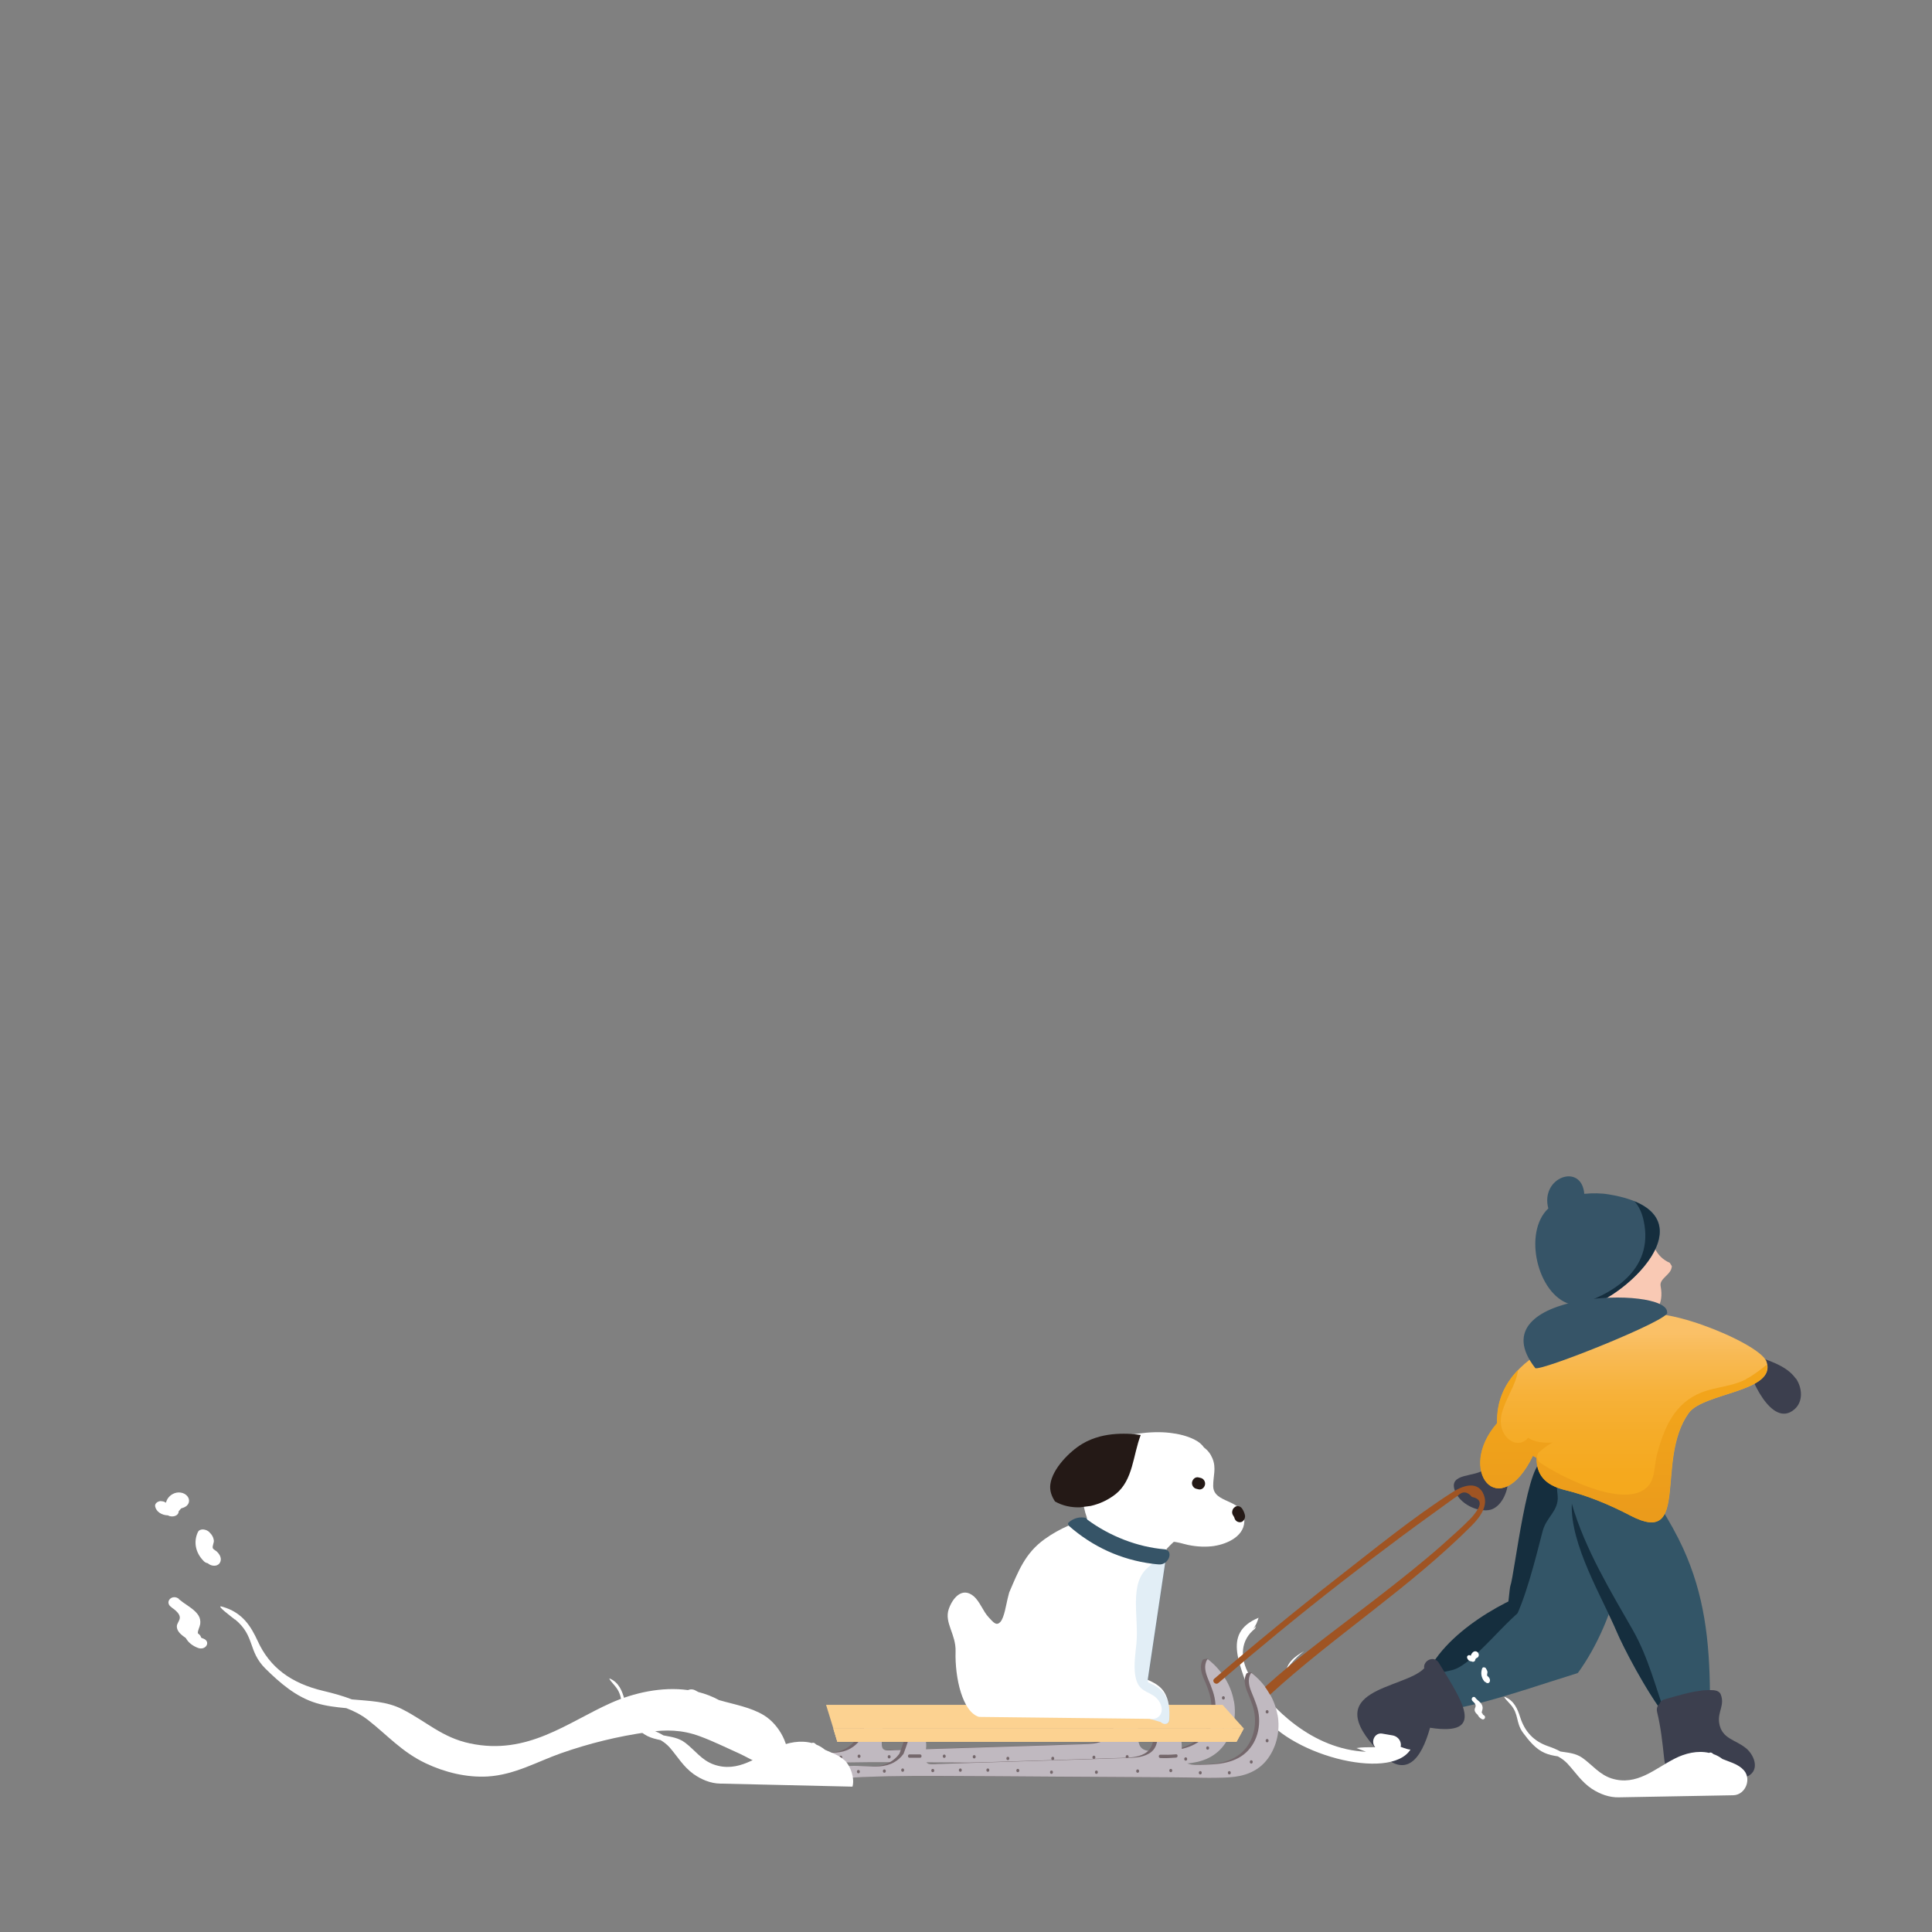 <svg width="136" height="136" viewBox="0 0 136 136" fill="none" xmlns="http://www.w3.org/2000/svg">
<rect x="0" y="0" width="136" height="136" fill="#808080" stroke="none"/>
<g clip-path="url(#clip0_14537_5955)">
<path d="M106.14 104.15C106.094 103.25 105.299 102.595 104.522 103.064C104.385 103.152 104.404 103.319 104.495 103.407C103.937 104.013 101.89 103.631 102.429 104.971C102.786 105.861 103.928 106.418 104.797 106.301C105.656 106.183 106.195 104.981 106.149 104.14L106.14 104.15Z" fill="#3C3F4E"/>
<path d="M126.41 97.042C125.715 96.055 124.326 95.742 123.302 95.331C123.174 95.282 123.083 95.37 123.065 95.478C122.982 95.517 122.918 95.605 122.937 95.722C123.101 96.915 124.719 100.582 126.309 99.213C126.958 98.665 126.867 97.678 126.419 97.032L126.41 97.042Z" fill="#3C3F4E"/>
<path d="M109.842 117.985C112.492 114.377 115.636 107.464 113.287 104.15C112.501 103.045 109.979 102.419 108.717 102.996C107.593 102.136 106.588 110.984 106.323 111.62C106.259 111.776 106.14 113.448 106.049 113.614C107.557 115.052 107.904 117.222 109.842 117.985Z" fill="#152E3E"/>
<path d="M107.614 112.1C105.064 113.058 100.046 115.981 100.01 119.716C99.992 121.584 106.636 118.963 111.041 117.604C109.862 115.825 108.144 114.163 107.614 112.1Z" fill="#152E3E"/>
<path d="M111.067 117.771C113.717 114.163 115.636 107.465 113.278 104.151C112.62 103.222 110.756 102.635 109.421 102.811C109.421 103.633 109.586 104.425 109.65 105.305C109.732 106.361 108.855 106.771 108.59 107.788C108.133 109.548 107.338 112.833 106.424 114.359C107.786 115.551 109.403 117.126 111.067 117.781V117.771Z" fill="#335567"/>
<path d="M107.614 112.999C106.188 113.742 103.711 117.223 102.212 117.565C101.655 117.692 100.988 117.829 100.348 118.034C100.138 118.513 100.019 119.061 100.01 119.716C99.992 121.584 106.636 119.139 111.041 117.78C110.045 116.274 108.783 114.192 107.614 112.999Z" fill="#335567"/>
<path d="M120.37 119.246C120.343 115.433 119.959 112.235 118.479 108.989C116.925 105.587 112.054 98.088 110.71 105.245C110.162 108.168 112.739 112.333 113.827 114.905C114.631 116.811 120.425 127.928 120.37 119.246Z" fill="#335567"/>
<path d="M114.941 114.748C113.433 112.108 111.56 109.038 110.646 105.851C110.518 108.725 112.812 112.499 113.826 114.895C114.219 115.824 115.809 118.962 117.317 120.908C116.559 118.845 116.047 116.694 114.941 114.748Z" fill="#152E3E"/>
<path d="M101.287 117.056C100.949 116.499 100.163 116.89 100.255 117.437C98.811 118.943 92.706 118.826 97.129 123.372C98.966 125.259 100.044 123.851 100.666 121.622C104.696 122.248 102.868 119.666 101.287 117.056Z" fill="#3C3F4E"/>
<path d="M117.682 89.21C117.682 89.21 117.682 89.152 117.682 89.122C117.637 89.044 117.591 88.976 117.545 88.897C115.48 87.978 117.061 85.417 113.944 87.05C113.442 87.314 112.19 92.232 111.623 91.958C114.365 93.327 117.408 93.239 116.896 90.53C116.796 90.002 117.609 89.748 117.673 89.21H117.682Z" fill="#F9C9B4"/>
<path d="M113.241 84.077C112.729 83.989 112.126 83.979 111.523 84.038C111.34 81.828 108.406 82.855 108.991 85.065C107.191 86.756 108.224 91.117 110.508 91.801C111.852 93.61 122.17 85.534 113.241 84.077Z" fill="#365467"/>
<path d="M115.041 84.546C115.361 84.898 115.589 85.367 115.708 85.954C116.448 89.435 113.405 91.224 110.682 91.957C112.418 92.935 120.323 86.687 115.032 84.556L115.041 84.546Z" fill="#152E3E"/>
<path d="M124.355 95.859C123.88 94.471 115.929 91.362 115.316 92.916C112.227 93.444 105.227 94.989 105.4 100.181C102.485 103.505 105.556 107.308 107.914 102.478C108.005 102.527 108.087 102.576 108.179 102.625C108.151 104.053 109.084 104.62 110.198 104.893C111.798 105.284 113.333 105.93 114.814 106.702C119.018 108.883 116.495 102.791 118.881 99.467C119.913 98.03 125.086 97.981 124.355 95.859Z" fill="url(#paint0_linear_14537_5955)"/>
<path d="M122.91 97.091C121.914 97.609 120.808 97.619 119.775 98.02C117.892 98.763 117.152 100.464 116.64 102.381C116.485 102.958 116.494 103.906 116.165 104.414C114.813 106.497 109.877 103.965 108.415 102.967C108.196 102.811 108.113 102.449 108.324 102.244C108.625 101.96 108.945 101.735 109.274 101.55C108.634 101.579 108.022 101.53 107.574 101.207C106.779 102.166 105.344 101.09 105.701 99.555C105.948 98.489 106.743 97.463 106.861 96.436C105.92 97.404 105.335 98.626 105.381 100.181C102.465 103.505 105.536 107.308 107.894 102.478C107.986 102.527 108.068 102.576 108.159 102.625C108.132 104.053 109.064 104.62 110.179 104.893C111.778 105.285 113.314 105.93 114.794 106.702C118.998 108.883 116.476 102.791 118.861 99.467C119.866 98.069 124.747 97.991 124.381 96.055C123.906 96.436 123.422 96.817 122.882 97.091H122.91Z" fill="url(#paint1_linear_14537_5955)"/>
<path d="M117.353 92.378C117.417 90.471 103.827 90.862 108.068 96.299C108.315 96.612 117.783 92.828 117.353 92.378Z" fill="#365467"/>
<path d="M122.91 123.069C122.206 122.463 121.192 122.424 121.018 121.28C120.899 120.488 121.43 120.038 121.128 119.275C121.055 119.08 120.835 119.002 120.653 118.982C119.529 118.894 118.231 119.334 117.162 119.627C116.979 119.676 116.869 119.794 116.814 119.94C116.677 120.067 116.586 120.263 116.65 120.517C116.915 121.612 117.024 122.649 117.143 123.763C117.198 124.311 117.381 124.77 117.865 125.015C118.468 125.328 119.309 125.152 119.958 125.152C120.826 125.152 122.033 125.386 122.864 125.103C123.888 124.761 123.596 123.656 122.919 123.069H122.91Z" fill="#3C3F4E"/>
<path d="M91.803 116.226C90.972 116.705 90.707 117.047 90.561 117.497C90.899 117.057 91.328 116.578 91.803 116.226Z" fill="white"/>
<path d="M98.593 122.962C98.611 122.903 98.621 122.845 98.611 122.776C98.584 122.454 98.328 122.209 98.026 122.16L97.286 122.033C96.784 121.955 96.464 122.581 96.802 122.991H96.811C96.317 122.991 95.833 122.991 95.486 123.05L96.162 123.314C92.379 123.138 89.5 120.283 87.973 117.966C87.206 116.646 87.37 115.414 88.339 114.651C88.366 114.583 88.394 114.524 88.421 114.466C88.348 114.534 88.275 114.612 88.202 114.681C88.421 114.407 88.513 114.143 88.595 113.879C85.908 114.994 87.425 117.311 88.138 119.755L88.266 119.374C88.631 119.804 88.997 120.234 89.362 120.664L88.686 120.4C90.468 123.48 97.835 125.436 99.288 123.158C99.141 123.158 98.931 123.089 98.593 122.962Z" fill="white"/>
<path d="M16.542 113.994C17.977 115.168 17.429 116.223 18.699 117.475C19.686 118.443 20.81 119.44 22.245 119.88C22.94 120.095 23.662 120.174 24.375 120.242C24.923 120.447 25.435 120.711 25.901 121.073C27.281 122.149 28.277 123.322 29.968 124.124C31.302 124.759 32.847 125.14 34.336 125.052C36.237 124.935 37.818 124.006 39.482 123.42C41.428 122.735 43.503 122.217 45.632 121.924C46.894 121.748 47.999 121.757 49.251 122.217C50.211 122.569 51.125 123.029 52.048 123.439C52.743 123.742 55.091 125.248 55.402 124.006C55.667 122.96 54.881 121.425 53.785 120.75C52.843 120.174 51.692 119.988 50.613 119.675C50.147 119.421 49.663 119.235 49.16 119.108C49.096 119.078 49.041 119.039 48.977 119.01C48.785 118.893 48.584 118.902 48.429 118.971C46.574 118.717 44.609 119.166 43.019 119.87C39.929 121.249 37.142 123.586 33.084 122.725C31.128 122.315 29.995 121.171 28.341 120.33C27.199 119.743 26.001 119.743 24.768 119.626C24.164 119.391 23.506 119.206 22.766 119.03C20.445 118.482 18.983 117.348 18.151 115.539C17.657 114.464 17.063 113.496 15.628 113.095C15.144 112.958 16.232 113.76 16.533 114.004L16.542 113.994Z" fill="white"/>
<path d="M12.576 112.557C12.676 112.636 12.777 112.714 12.877 112.792C13.279 113.076 13.736 113.34 13.974 113.721C14.093 113.916 14.12 114.122 14.093 114.327C14.056 114.552 13.91 114.777 13.928 114.972C13.965 115.002 13.992 115.021 14.02 115.051C14.102 115.119 14.138 115.197 14.157 115.275C14.202 115.305 14.248 115.324 14.312 115.344C14.87 115.559 14.486 116.214 13.928 115.999C13.544 115.852 13.243 115.608 13.087 115.315C12.777 115.09 12.466 114.865 12.448 114.513C12.438 114.268 12.658 114.102 12.658 113.868C12.658 113.652 12.466 113.447 12.256 113.281C12.164 113.222 12.082 113.154 12 113.085C11.598 112.724 12.128 112.196 12.594 112.548L12.576 112.557Z" fill="white"/>
<path d="M11.333 105.674C11.47 105.674 11.589 105.713 11.68 105.782C11.708 105.684 11.744 105.586 11.808 105.488C11.973 105.234 12.32 105.009 12.722 105.068C13.106 105.127 13.362 105.43 13.298 105.733C13.243 105.987 13.015 106.114 12.75 106.183C12.695 106.251 12.64 106.32 12.576 106.388C12.576 106.73 12.092 106.838 11.818 106.671C11.379 106.662 10.995 106.408 10.922 106.046C10.876 105.84 11.105 105.664 11.342 105.664L11.333 105.674Z" fill="white"/>
<path d="M14.741 107.864C14.915 108.02 15.024 108.216 15.052 108.421C15.079 108.607 14.915 108.851 14.988 108.998C15.024 109.066 15.18 109.144 15.244 109.203C15.335 109.281 15.399 109.36 15.454 109.457C15.563 109.653 15.582 109.858 15.454 110.044C15.262 110.308 14.832 110.24 14.631 110.044C14.522 110.024 14.421 109.976 14.339 109.888C13.745 109.291 13.617 108.519 13.928 107.854C14.065 107.561 14.522 107.639 14.741 107.854V107.864Z" fill="white"/>
<path d="M122.629 124.487C122.227 124.144 121.724 124.017 121.249 123.822C121.048 123.665 120.838 123.558 120.619 123.48C120.591 123.46 120.564 123.44 120.545 123.421C120.463 123.352 120.372 123.352 120.308 123.392C119.494 123.206 118.617 123.421 117.895 123.792C116.497 124.496 115.217 125.748 113.444 125.191C112.594 124.917 112.11 124.262 111.406 123.753C110.913 123.401 110.383 123.382 109.843 123.294C109.578 123.147 109.295 123.03 108.975 122.922C107.961 122.57 107.339 121.905 107.01 120.879C106.818 120.273 106.572 119.715 105.95 119.461C105.74 119.373 106.206 119.842 106.334 119.989C106.937 120.673 106.681 121.25 107.211 121.974C107.623 122.531 108.098 123.118 108.728 123.392C109.03 123.528 109.35 123.587 109.661 123.636C109.898 123.763 110.118 123.92 110.319 124.125C110.904 124.751 111.315 125.425 112.046 125.914C112.622 126.295 113.298 126.54 113.956 126.52L122.008 126.374C122.912 126.354 123.36 125.122 122.657 124.516C122.657 124.516 122.647 124.516 122.638 124.506L122.629 124.487Z" fill="white"/>
<path d="M103.849 119.511C103.849 119.511 103.922 119.579 103.949 119.618C104.086 119.745 104.251 119.853 104.324 120.029C104.361 120.117 104.379 120.205 104.361 120.293C104.351 120.391 104.297 120.488 104.306 120.576C104.315 120.586 104.324 120.596 104.342 120.606C104.37 120.635 104.388 120.674 104.388 120.703C104.406 120.713 104.415 120.723 104.443 120.733C104.635 120.831 104.507 121.114 104.315 121.016C104.187 120.948 104.077 120.84 104.022 120.713C103.913 120.615 103.812 120.518 103.803 120.361C103.803 120.254 103.876 120.185 103.876 120.078C103.876 119.98 103.812 119.892 103.739 119.823C103.712 119.794 103.675 119.765 103.648 119.735C103.511 119.579 103.693 119.344 103.858 119.501L103.849 119.511Z" fill="white"/>
<path d="M103.418 116.509C103.464 116.509 103.51 116.529 103.537 116.558C103.537 116.509 103.555 116.47 103.583 116.431C103.638 116.323 103.756 116.216 103.894 116.245C104.031 116.274 104.113 116.402 104.095 116.538C104.076 116.646 103.994 116.705 103.903 116.734C103.884 116.763 103.866 116.793 103.848 116.822C103.848 116.969 103.683 117.018 103.583 116.949C103.427 116.949 103.3 116.832 103.272 116.675C103.254 116.587 103.336 116.509 103.418 116.509Z" fill="white"/>
<path d="M104.599 117.457C104.654 117.526 104.699 117.614 104.708 117.702C104.708 117.78 104.663 117.888 104.69 117.956C104.699 117.985 104.754 118.024 104.782 118.044C104.809 118.083 104.836 118.112 104.855 118.152C104.891 118.24 104.9 118.327 104.855 118.406C104.791 118.523 104.635 118.494 104.571 118.406C104.535 118.406 104.498 118.376 104.471 118.337C104.261 118.073 104.224 117.741 104.334 117.448C104.379 117.32 104.535 117.36 104.617 117.448L104.599 117.457Z" fill="white"/>
<g style="mix-blend-mode:multiply">
<path d="M86.555 119.754C86.345 118.561 85.906 117.475 85.001 116.762C84.983 116.742 84.691 116.801 84.672 116.83C84.489 117.153 84.517 117.495 84.608 117.818C84.654 117.984 84.736 118.189 84.837 118.395C85.047 118.903 85.23 119.382 85.266 119.949C85.33 121.23 84.727 122.394 83.603 122.873C83.073 123.107 82.497 123.185 81.93 123.234C81.684 123.254 81.428 123.254 81.181 123.264C80.898 123.264 80.587 123.283 80.313 123.195C79.636 122.951 79.911 122.13 79.792 121.562C79.719 121.201 79.472 120.956 79.125 120.888C78.814 120.829 78.448 120.927 78.257 121.201C78.119 121.386 78.101 121.631 78.028 121.846C77.927 122.139 77.736 122.345 77.48 122.491C77.004 122.755 76.438 122.765 75.908 122.775C75.213 122.794 74.509 122.824 73.815 122.843C70.991 122.931 68.167 123.019 65.343 123.107C64.548 123.127 63.743 123.156 62.948 123.176C62.775 123.176 62.592 123.185 62.418 123.195C62.126 123.195 61.806 123.264 61.779 122.804C61.76 122.423 61.87 122.061 61.824 121.68C61.779 121.25 61.468 120.741 61.002 120.761C60.718 120.761 60.737 120.907 60.664 121.171C60.645 121.25 60.618 121.328 60.6 121.406L60.499 121.729C60.417 121.973 60.334 122.208 60.234 122.442C60.234 122.472 60.216 122.491 60.188 122.521C60.024 122.745 59.804 122.931 59.567 123.068C58.945 123.43 58.196 123.391 57.501 123.352C57.437 123.352 57.373 123.352 57.319 123.352C57.136 123.342 56.98 123.498 56.98 123.704V123.782C56.98 123.977 57.136 124.134 57.319 124.124C59.119 124.046 60.929 124.036 62.738 124.046C65.471 124.056 68.213 124.075 70.954 124.095C73.696 124.114 76.447 124.134 79.18 124.144C80.505 124.144 81.839 124.232 83.155 124.144C84.188 124.075 85.184 123.733 85.851 122.843C86.5 121.983 86.747 120.839 86.555 119.763V119.754Z" fill="#74676B"/>
</g>
<path d="M86.856 119.754C86.646 118.561 85.951 117.525 85.046 116.811C85.019 116.791 84.982 116.811 84.973 116.83C84.717 117.27 84.864 117.759 85.046 118.199C85.284 118.786 85.522 119.314 85.558 119.959C85.631 121.24 85.019 122.394 83.895 122.883C83.365 123.117 82.789 123.205 82.222 123.235C81.976 123.254 81.72 123.254 81.473 123.264C81.19 123.264 80.879 123.293 80.605 123.195C79.928 122.951 80.194 122.13 80.084 121.563C80.011 121.201 79.764 120.956 79.417 120.888C79.106 120.829 78.749 120.927 78.548 121.201C78.411 121.387 78.393 121.631 78.32 121.846C78.219 122.14 78.028 122.355 77.772 122.492C77.296 122.755 76.73 122.765 76.2 122.785C75.505 122.804 74.801 122.824 74.107 122.853C71.283 122.941 68.459 123.029 65.635 123.117C64.84 123.147 64.035 123.166 63.24 123.195C63.067 123.195 62.884 123.205 62.71 123.215C62.418 123.215 62.098 123.283 62.071 122.824C62.052 122.443 62.162 122.071 62.116 121.69C62.071 121.26 61.76 120.751 61.294 120.771C61.01 120.78 61.029 120.927 60.965 121.181C60.946 121.26 60.919 121.338 60.901 121.416L60.8 121.739C60.718 121.973 60.636 122.218 60.544 122.452C60.535 122.482 60.517 122.511 60.499 122.531C60.334 122.755 60.115 122.941 59.877 123.078C59.256 123.44 58.506 123.401 57.812 123.362C57.126 123.323 56.349 123.293 55.691 123.547C55.618 123.577 55.554 123.626 55.518 123.704C55.39 123.948 55.563 124.251 55.819 124.232C58.223 124.056 60.636 124.036 63.039 124.046C65.781 124.056 68.514 124.075 71.255 124.095C73.997 124.115 76.739 124.124 79.49 124.144C80.806 124.144 82.149 124.232 83.465 124.144C84.507 124.075 85.494 123.743 86.161 122.843C86.801 121.983 87.057 120.839 86.865 119.764L86.856 119.754Z" fill="#C0B9C0"/>
<path d="M57.355 123.626C57.218 123.626 57.218 123.861 57.355 123.861C57.492 123.861 57.492 123.626 57.355 123.626Z" fill="#74676B"/>
<path d="M59.183 123.587C59.046 123.587 59.046 123.822 59.183 123.822C59.32 123.822 59.32 123.587 59.183 123.587Z" fill="#74676B"/>
<path d="M60.472 123.509C60.335 123.509 60.335 123.743 60.472 123.743C60.609 123.743 60.609 123.509 60.472 123.509Z" fill="#74676B"/>
<path d="M61.698 122.354H60.949C60.811 122.354 60.811 122.589 60.949 122.589H61.698C61.835 122.589 61.835 122.354 61.698 122.354Z" fill="#74676B"/>
<path d="M62.591 123.548C62.454 123.548 62.454 123.783 62.591 123.783C62.728 123.783 62.728 123.548 62.591 123.548Z" fill="#74676B"/>
<path d="M64.531 123.509C64.394 123.509 64.394 123.743 64.531 123.743C64.668 123.743 64.668 123.509 64.531 123.509Z" fill="#74676B"/>
<path d="M66.468 123.509C66.331 123.509 66.331 123.743 66.468 123.743C66.605 123.743 66.605 123.509 66.468 123.509Z" fill="#74676B"/>
<path d="M68.577 123.548C68.44 123.548 68.44 123.783 68.577 123.783C68.715 123.783 68.715 123.548 68.577 123.548Z" fill="#74676B"/>
<path d="M70.947 123.665C70.809 123.665 70.809 123.9 70.947 123.9C71.084 123.9 71.084 123.665 70.947 123.665Z" fill="#74676B"/>
<path d="M74.107 123.665C73.97 123.665 73.97 123.9 74.107 123.9C74.244 123.9 74.244 123.665 74.107 123.665Z" fill="#74676B"/>
<path d="M77.003 123.587C76.866 123.587 76.866 123.822 77.003 123.822C77.14 123.822 77.14 123.587 77.003 123.587Z" fill="#74676B"/>
<path d="M79.345 123.548C79.208 123.548 79.208 123.783 79.345 123.783C79.482 123.783 79.482 123.548 79.345 123.548Z" fill="#74676B"/>
<path d="M79.81 122.14C79.435 122.179 79.069 122.179 78.695 122.169C78.558 122.169 78.558 122.394 78.695 122.404C79.069 122.423 79.435 122.404 79.81 122.375C79.947 122.365 79.947 122.13 79.81 122.14Z" fill="#74676B"/>
<path d="M81.419 123.704C81.282 123.704 81.282 123.939 81.419 123.939C81.556 123.939 81.556 123.704 81.419 123.704Z" fill="#74676B"/>
<path d="M83.466 123.704C83.329 123.704 83.329 123.939 83.466 123.939C83.603 123.939 83.603 123.704 83.466 123.704Z" fill="#74676B"/>
<path d="M85.011 122.932C84.874 122.932 84.874 123.166 85.011 123.166C85.148 123.166 85.148 122.932 85.011 122.932Z" fill="#74676B"/>
<path d="M86.118 121.436C85.981 121.436 85.981 121.67 86.118 121.67C86.255 121.67 86.255 121.436 86.118 121.436Z" fill="#74676B"/>
<path d="M86.118 119.402C85.981 119.402 85.981 119.637 86.118 119.637C86.255 119.637 86.255 119.402 86.118 119.402Z" fill="#74676B"/>
<g style="mix-blend-mode:multiply">
<path d="M89.628 120.722C89.418 119.53 88.97 118.444 88.075 117.73C88.047 117.711 87.764 117.77 87.755 117.789C87.499 118.229 87.645 118.718 87.828 119.158C88.066 119.745 88.303 120.273 88.34 120.918C88.413 122.199 87.8 123.353 86.676 123.841C86.146 124.076 85.571 124.164 85.004 124.193C84.757 124.213 84.501 124.213 84.254 124.223C83.971 124.223 83.66 124.252 83.386 124.154C82.71 123.91 82.975 123.089 82.865 122.521C82.792 122.16 82.546 121.915 82.198 121.847C81.888 121.788 81.531 121.886 81.33 122.16C81.193 122.345 81.175 122.59 81.102 122.805C81.001 123.098 80.809 123.313 80.553 123.45C80.078 123.714 79.511 123.724 78.981 123.744C78.287 123.763 77.583 123.783 76.888 123.812C74.064 123.9 71.24 123.988 68.416 124.076C67.621 124.105 66.817 124.125 66.022 124.154C65.848 124.154 65.665 124.164 65.492 124.174C65.199 124.174 64.879 124.242 64.852 123.783C64.834 123.401 64.944 123.03 64.898 122.649C64.852 122.218 64.541 121.71 64.075 121.729C63.792 121.739 63.81 121.886 63.746 122.14C63.728 122.218 63.7 122.297 63.682 122.375L63.582 122.697C63.499 122.932 63.417 123.177 63.326 123.411C63.317 123.44 63.298 123.47 63.28 123.489C63.116 123.714 62.896 123.9 62.659 124.037C62.037 124.399 61.288 124.36 60.593 124.32C60.529 124.32 60.465 124.32 60.41 124.32C60.228 124.32 60.072 124.467 60.072 124.672V124.751C60.072 124.946 60.228 125.112 60.41 125.103C62.211 125.024 64.02 125.015 65.83 125.024C68.572 125.034 71.304 125.054 74.046 125.073C76.788 125.093 79.53 125.103 82.281 125.122C83.597 125.122 84.94 125.21 86.256 125.122C87.289 125.054 88.285 124.721 88.952 123.822C89.592 122.961 89.848 121.817 89.656 120.742L89.628 120.722Z" fill="#74676B"/>
</g>
<path d="M89.928 120.723C89.718 119.53 89.023 118.493 88.119 117.78C88.091 117.76 88.055 117.78 88.046 117.799C87.79 118.239 87.936 118.728 88.119 119.168C88.356 119.755 88.594 120.283 88.63 120.928C88.704 122.209 88.091 123.362 86.967 123.851C86.437 124.086 85.861 124.174 85.295 124.203C85.048 124.223 84.792 124.223 84.545 124.233C84.262 124.233 83.951 124.262 83.677 124.164C83.001 123.92 83.266 123.098 83.156 122.531C83.083 122.17 82.836 121.925 82.489 121.857C82.178 121.798 81.822 121.896 81.621 122.17C81.484 122.355 81.465 122.6 81.392 122.815C81.292 123.108 81.1 123.323 80.844 123.46C80.369 123.724 79.802 123.734 79.272 123.754C78.577 123.773 77.874 123.793 77.179 123.822C74.355 123.91 71.531 123.998 68.707 124.086C67.912 124.115 67.108 124.135 66.313 124.164C66.139 124.164 65.956 124.174 65.782 124.184C65.49 124.184 65.17 124.252 65.143 123.793C65.124 123.411 65.234 123.04 65.189 122.659C65.143 122.228 64.832 121.72 64.366 121.739C64.083 121.749 64.101 121.896 64.037 122.15C64.019 122.228 63.991 122.307 63.973 122.385L63.872 122.707C63.79 122.942 63.708 123.186 63.617 123.421C63.607 123.45 63.589 123.48 63.571 123.499C63.406 123.724 63.187 123.91 62.949 124.047C62.328 124.409 61.578 124.37 60.884 124.33C60.199 124.291 59.422 124.262 58.764 124.516C58.691 124.546 58.627 124.594 58.59 124.673C58.462 124.917 58.636 125.22 58.892 125.201C61.295 125.025 63.708 125.005 66.112 125.015C68.853 125.025 71.586 125.044 74.328 125.064C77.069 125.083 79.811 125.093 82.562 125.113C83.878 125.113 85.222 125.201 86.538 125.113C87.579 125.044 88.567 124.712 89.234 123.812C89.873 122.952 90.129 121.808 89.937 120.732L89.928 120.723Z" fill="#C0B9C0"/>
<path d="M60.425 124.595C60.288 124.595 60.288 124.829 60.425 124.829C60.562 124.829 60.562 124.595 60.425 124.595Z" fill="#74676B"/>
<path d="M62.253 124.556C62.116 124.556 62.116 124.79 62.253 124.79C62.39 124.79 62.39 124.556 62.253 124.556Z" fill="#74676B"/>
<path d="M63.542 124.487C63.405 124.487 63.405 124.722 63.542 124.722C63.679 124.722 63.679 124.487 63.542 124.487Z" fill="#74676B"/>
<path d="M64.768 123.499H64.019C63.882 123.499 63.882 123.734 64.019 123.734H64.768C64.905 123.734 64.905 123.499 64.768 123.499Z" fill="#74676B"/>
<path d="M65.661 124.517C65.524 124.517 65.524 124.751 65.661 124.751C65.799 124.751 65.799 124.517 65.661 124.517Z" fill="#74676B"/>
<path d="M67.601 124.487C67.464 124.487 67.464 124.722 67.601 124.722C67.738 124.722 67.738 124.487 67.601 124.487Z" fill="#74676B"/>
<path d="M69.538 124.487C69.401 124.487 69.401 124.722 69.538 124.722C69.675 124.722 69.675 124.487 69.538 124.487Z" fill="#74676B"/>
<path d="M71.648 124.517C71.511 124.517 71.511 124.751 71.648 124.751C71.785 124.751 71.785 124.517 71.648 124.517Z" fill="#74676B"/>
<path d="M74.017 124.634C73.88 124.634 73.88 124.868 74.017 124.868C74.154 124.868 74.154 124.634 74.017 124.634Z" fill="#74676B"/>
<path d="M77.179 124.634C77.042 124.634 77.042 124.868 77.179 124.868C77.316 124.868 77.316 124.634 77.179 124.634Z" fill="#74676B"/>
<path d="M80.083 124.556C79.946 124.556 79.946 124.79 80.083 124.79C80.22 124.79 80.22 124.556 80.083 124.556Z" fill="#74676B"/>
<path d="M82.415 124.517C82.278 124.517 82.278 124.751 82.415 124.751C82.552 124.751 82.552 124.517 82.415 124.517Z" fill="#74676B"/>
<path d="M82.79 123.49C82.415 123.529 82.05 123.529 81.675 123.519C81.538 123.519 81.538 123.744 81.675 123.754C82.05 123.773 82.415 123.754 82.79 123.724C82.927 123.714 82.927 123.48 82.79 123.49Z" fill="#74676B"/>
<path d="M84.492 124.673C84.354 124.673 84.354 124.908 84.492 124.908C84.629 124.908 84.629 124.673 84.492 124.673Z" fill="#74676B"/>
<path d="M86.536 124.673C86.399 124.673 86.399 124.908 86.536 124.908C86.674 124.908 86.674 124.673 86.536 124.673Z" fill="#74676B"/>
<path d="M88.081 123.91C87.944 123.91 87.944 124.145 88.081 124.145C88.218 124.145 88.218 123.91 88.081 123.91Z" fill="#74676B"/>
<path d="M89.197 122.414C89.059 122.414 89.059 122.649 89.197 122.649C89.334 122.649 89.334 122.414 89.197 122.414Z" fill="#74676B"/>
<path d="M89.197 120.381C89.059 120.381 89.059 120.616 89.197 120.616C89.334 120.616 89.334 120.381 89.197 120.381Z" fill="#74676B"/>
<path d="M58.945 122.611L58.662 121.672H87.551L87.039 122.611H58.945Z" fill="url(#paint2_linear_14537_5955)"/>
<path d="M58.15 120.009L58.662 121.671H87.551L86.061 120.009H58.15Z" fill="url(#paint3_linear_14537_5955)"/>
<path style="mix-blend-mode:multiply" d="M58.945 122.611L58.662 121.672H87.551L87.039 122.611H58.945Z" fill="url(#paint4_linear_14537_5955)"/>
<path style="mix-blend-mode:multiply" d="M58.945 122.611L58.662 121.672H87.551L87.039 122.611H58.945Z" fill="url(#paint5_linear_14537_5955)"/>
<path d="M68.464 117.29C68.537 117.535 68.847 117.633 69.049 117.496L81.715 121.221C81.926 121.436 82.291 121.416 82.309 121.035C82.346 120.351 82.309 119.647 81.916 119.06C81.642 118.659 81.213 118.434 80.792 118.249L82.127 109.283C82.145 109.146 82.118 109.029 82.053 108.941C81.99 108.804 81.871 108.696 81.715 108.677C78.8 108.334 76.981 110.994 74.852 112.646C72.942 114.132 69.743 113.898 68.656 116.498C68.308 116.489 68.198 117.056 68.473 117.29H68.464Z" fill="white"/>
<g style="mix-blend-mode:multiply" opacity="0.13">
<path d="M68.483 117.301C68.565 117.536 68.867 117.633 69.068 117.506L81.735 121.231C81.945 121.437 82.311 121.427 82.329 121.065C82.356 120.43 82.329 119.755 81.927 119.198C81.652 118.816 81.223 118.601 80.802 118.416L82.055 109.997C82.073 109.87 82.045 109.753 81.981 109.665C81.918 109.538 81.799 109.43 81.643 109.411C78.737 109.039 76.946 111.513 74.826 113.028C72.924 114.397 69.744 114.113 68.675 116.548C68.328 116.529 68.227 117.066 68.501 117.291L68.483 117.301Z" fill="#2078BD"/>
</g>
<path d="M79.997 115.687C79.924 116.499 79.741 117.496 80.006 118.317C80.299 119.217 81.112 119.05 81.569 119.725C82.053 120.429 81.642 121.114 80.938 120.996L68.92 120.859C67.751 120.517 67.211 118.102 67.266 116.254C67.303 115.042 66.462 114.23 66.782 113.282C67.038 112.519 67.714 111.678 68.527 112.353C68.984 112.734 69.185 113.409 69.597 113.849C69.944 114.22 70.136 114.475 70.419 114.172C70.693 113.878 70.83 112.93 70.931 112.529C70.968 112.382 71.004 112.236 71.041 112.099C71.68 110.622 72.146 109.342 73.536 108.344C74.066 107.963 74.632 107.65 75.226 107.386C75.619 107.2 76.021 107.044 76.433 106.887C76.762 106.76 77.091 106.653 77.411 106.535C77.52 106.496 77.584 106.408 77.612 106.311L84.228 107.65C83.406 107.758 82.73 108.393 82.09 109.068C81.761 109.41 81.441 109.762 81.121 110.065C81.03 110.153 80.938 110.231 80.847 110.31C79.439 111.434 80.18 113.829 79.997 115.687Z" fill="white"/>
<path d="M85.502 108.824C84.88 108.912 84.259 108.883 83.647 108.756C83.263 108.678 82.87 108.521 82.477 108.531C82.029 108.531 81.627 108.795 81.188 108.863C79.881 109.069 78.282 108.374 77.094 107.866C77.002 107.827 76.911 107.798 76.829 107.758C76.865 107.67 76.874 107.563 76.811 107.465C76.756 107.377 76.71 107.289 76.664 107.191C76.225 106.282 76.162 105.295 76.171 104.268C76.171 103.72 76.235 103.261 76.353 102.85C76.399 102.762 76.436 102.674 76.481 102.586C76.509 102.537 76.527 102.488 76.555 102.449C76.582 102.4 76.609 102.361 76.628 102.312C76.664 102.293 76.692 102.264 76.719 102.244C76.975 102.039 77.24 101.853 77.523 101.706C78.191 101.345 78.912 101.129 79.653 100.993C79.817 100.963 79.982 100.944 80.146 100.914C80.859 100.817 81.627 100.777 82.367 100.865C82.961 100.934 83.537 101.071 84.058 101.325C84.378 101.481 84.606 101.677 84.761 101.902C85.017 102.088 85.209 102.332 85.346 102.655C85.639 103.359 85.392 103.906 85.401 104.61C85.42 105.852 87.43 105.48 87.585 106.879C87.723 108.11 86.388 108.687 85.474 108.824H85.502Z" fill="white"/>
<path d="M86.928 106.077C87.12 105.969 87.33 106.028 87.449 106.214C87.531 106.341 87.595 106.488 87.631 106.634C87.686 106.84 87.567 107.084 87.376 107.143C87.174 107.192 86.964 107.084 86.9 106.869C86.9 106.84 86.882 106.82 86.873 106.791C86.845 106.742 86.818 106.693 86.791 106.654C86.672 106.478 86.754 106.194 86.918 106.097L86.928 106.077Z" fill="#241916"/>
<path d="M84.388 104.004L84.543 104.043C84.735 104.092 84.881 104.327 84.817 104.542C84.753 104.757 84.561 104.894 84.351 104.835L84.196 104.796C84.004 104.747 83.858 104.512 83.921 104.297C83.986 104.082 84.177 103.945 84.388 104.004Z" fill="#241916"/>
<path d="M79.668 100.943C78.928 100.894 78.161 100.933 77.439 101.119C77 101.236 76.57 101.403 76.168 101.647C75.309 102.165 74.085 103.378 73.938 104.483C73.874 104.932 74.03 105.333 74.267 105.695C74.797 105.998 75.41 106.125 76.022 106.106L76.781 106.008C77.429 105.861 78.042 105.568 78.544 105.167C79.769 104.179 79.751 102.439 80.299 101.012C80.08 100.982 79.87 100.963 79.668 100.953V100.943Z" fill="#241916"/>
<path d="M82.089 109.078C82.089 109.078 82.016 109.059 81.97 109.059C80.097 108.902 78.132 108.15 76.532 106.966C76.532 106.918 76.496 106.859 76.432 106.849C75.993 106.751 75.573 106.869 75.225 107.172C75.152 107.24 75.18 107.328 75.244 107.377C75.244 107.377 75.225 107.377 75.216 107.387C76.907 108.883 78.908 109.792 81.102 110.076C81.257 110.095 81.422 110.115 81.577 110.125C82.235 110.183 82.61 109.245 82.07 109.078H82.089Z" fill="#365467"/>
<path d="M59.434 123.901C59.041 123.539 58.547 123.392 58.081 123.177C57.889 123.021 57.679 122.894 57.46 122.806C57.432 122.786 57.405 122.766 57.386 122.737C57.304 122.669 57.213 122.659 57.149 122.698C56.345 122.483 55.458 122.659 54.727 122.991C53.31 123.637 51.976 124.829 50.23 124.204C49.39 123.901 48.933 123.216 48.247 122.688C47.763 122.317 47.242 122.268 46.703 122.16C46.447 122.004 46.164 121.877 45.844 121.75C44.838 121.358 44.254 120.664 43.961 119.628C43.787 119.012 43.568 118.455 42.956 118.171C42.745 118.073 43.193 118.562 43.312 118.709C43.897 119.413 43.605 119.98 44.116 120.733C44.509 121.31 44.966 121.906 45.579 122.209C45.871 122.356 46.191 122.424 46.502 122.493C46.73 122.63 46.95 122.796 47.142 123.011C47.708 123.666 48.092 124.35 48.805 124.869C49.362 125.269 50.029 125.543 50.688 125.553L60.009 125.768C60.174 125.201 59.891 124.311 59.434 123.891V123.901Z" fill="white"/>
<path d="M104.388 105.079C103.904 104.219 102.907 104.619 102.277 105.02C99.462 106.819 96.802 109 94.152 111.063C91.209 113.36 88.321 115.727 85.479 118.171C85.278 118.347 85.561 118.64 85.762 118.474C88.577 116.059 91.438 113.703 94.353 111.434C95.77 110.329 97.195 109.244 98.63 108.178C99.352 107.641 100.074 107.113 100.796 106.595C101.208 106.291 101.628 105.988 102.039 105.695C102.222 105.558 102.405 105.431 102.597 105.304C102.953 104.952 103.291 104.981 103.611 105.372C104.224 105.499 104.324 105.842 103.922 106.399C103.748 106.653 103.547 106.888 103.319 107.093C103.017 107.406 102.697 107.69 102.387 107.973C101.756 108.55 101.116 109.117 100.458 109.665C99.069 110.828 97.643 111.943 96.209 113.038C93.85 114.856 91.264 116.734 89.052 118.748C89.117 118.826 89.18 118.934 89.263 119.061C89.29 119.11 89.372 119.246 89.4 119.295C93.942 115.14 99.224 111.777 103.593 107.396C104.15 106.839 104.863 105.949 104.379 105.079H104.388Z" fill="#9F5423"/>
</g>
<defs>
<linearGradient id="paint0_linear_14537_5955" x1="114.32" y1="107.162" x2="114.32" y2="92.486" gradientUnits="userSpaceOnUse">
<stop stop-color="#F5A81B"/>
<stop offset="0.23" stop-color="#F5A91E"/>
<stop offset="0.43" stop-color="#F5AC29"/>
<stop offset="0.63" stop-color="#F7B23B"/>
<stop offset="0.81" stop-color="#F8BA55"/>
<stop offset="0.91" stop-color="#FAC067"/>
</linearGradient>
<linearGradient id="paint1_linear_14537_5955" x1="114.319" y1="107.162" x2="114.319" y2="92.486" gradientUnits="userSpaceOnUse">
<stop offset="0.03" stop-color="#EB9B1B"/>
<stop offset="0.42" stop-color="#F0A21B"/>
<stop offset="0.99" stop-color="#F5A81B"/>
</linearGradient>
<linearGradient id="paint2_linear_14537_5955" x1="58.662" y1="122.141" x2="87.551" y2="122.141" gradientUnits="userSpaceOnUse">
<stop stop-color="#FCD291"/>
<stop offset="0.99" stop-color="#FCD291"/>
</linearGradient>
<linearGradient id="paint3_linear_14537_5955" x1="72.855" y1="121.671" x2="72.855" y2="120.009" gradientUnits="userSpaceOnUse">
<stop stop-color="#FCD291"/>
<stop offset="0.99" stop-color="#FCD291"/>
</linearGradient>
<linearGradient id="paint4_linear_14537_5955" x1="58.662" y1="122.141" x2="87.551" y2="122.141" gradientUnits="userSpaceOnUse">
<stop stop-color="#FCD291"/>
<stop offset="0.99" stop-color="#FCD291"/>
</linearGradient>
<linearGradient id="paint5_linear_14537_5955" x1="58.662" y1="122.141" x2="87.551" y2="122.141" gradientUnits="userSpaceOnUse">
<stop stop-color="#FCD291"/>
<stop offset="0.99" stop-color="#FCD291"/>
</linearGradient>
<clipPath id="clip0_14537_5955">
<rect width="119" height="45" fill="white" transform="translate(8.5 82.75)"/>
</clipPath>
</defs>
</svg>
